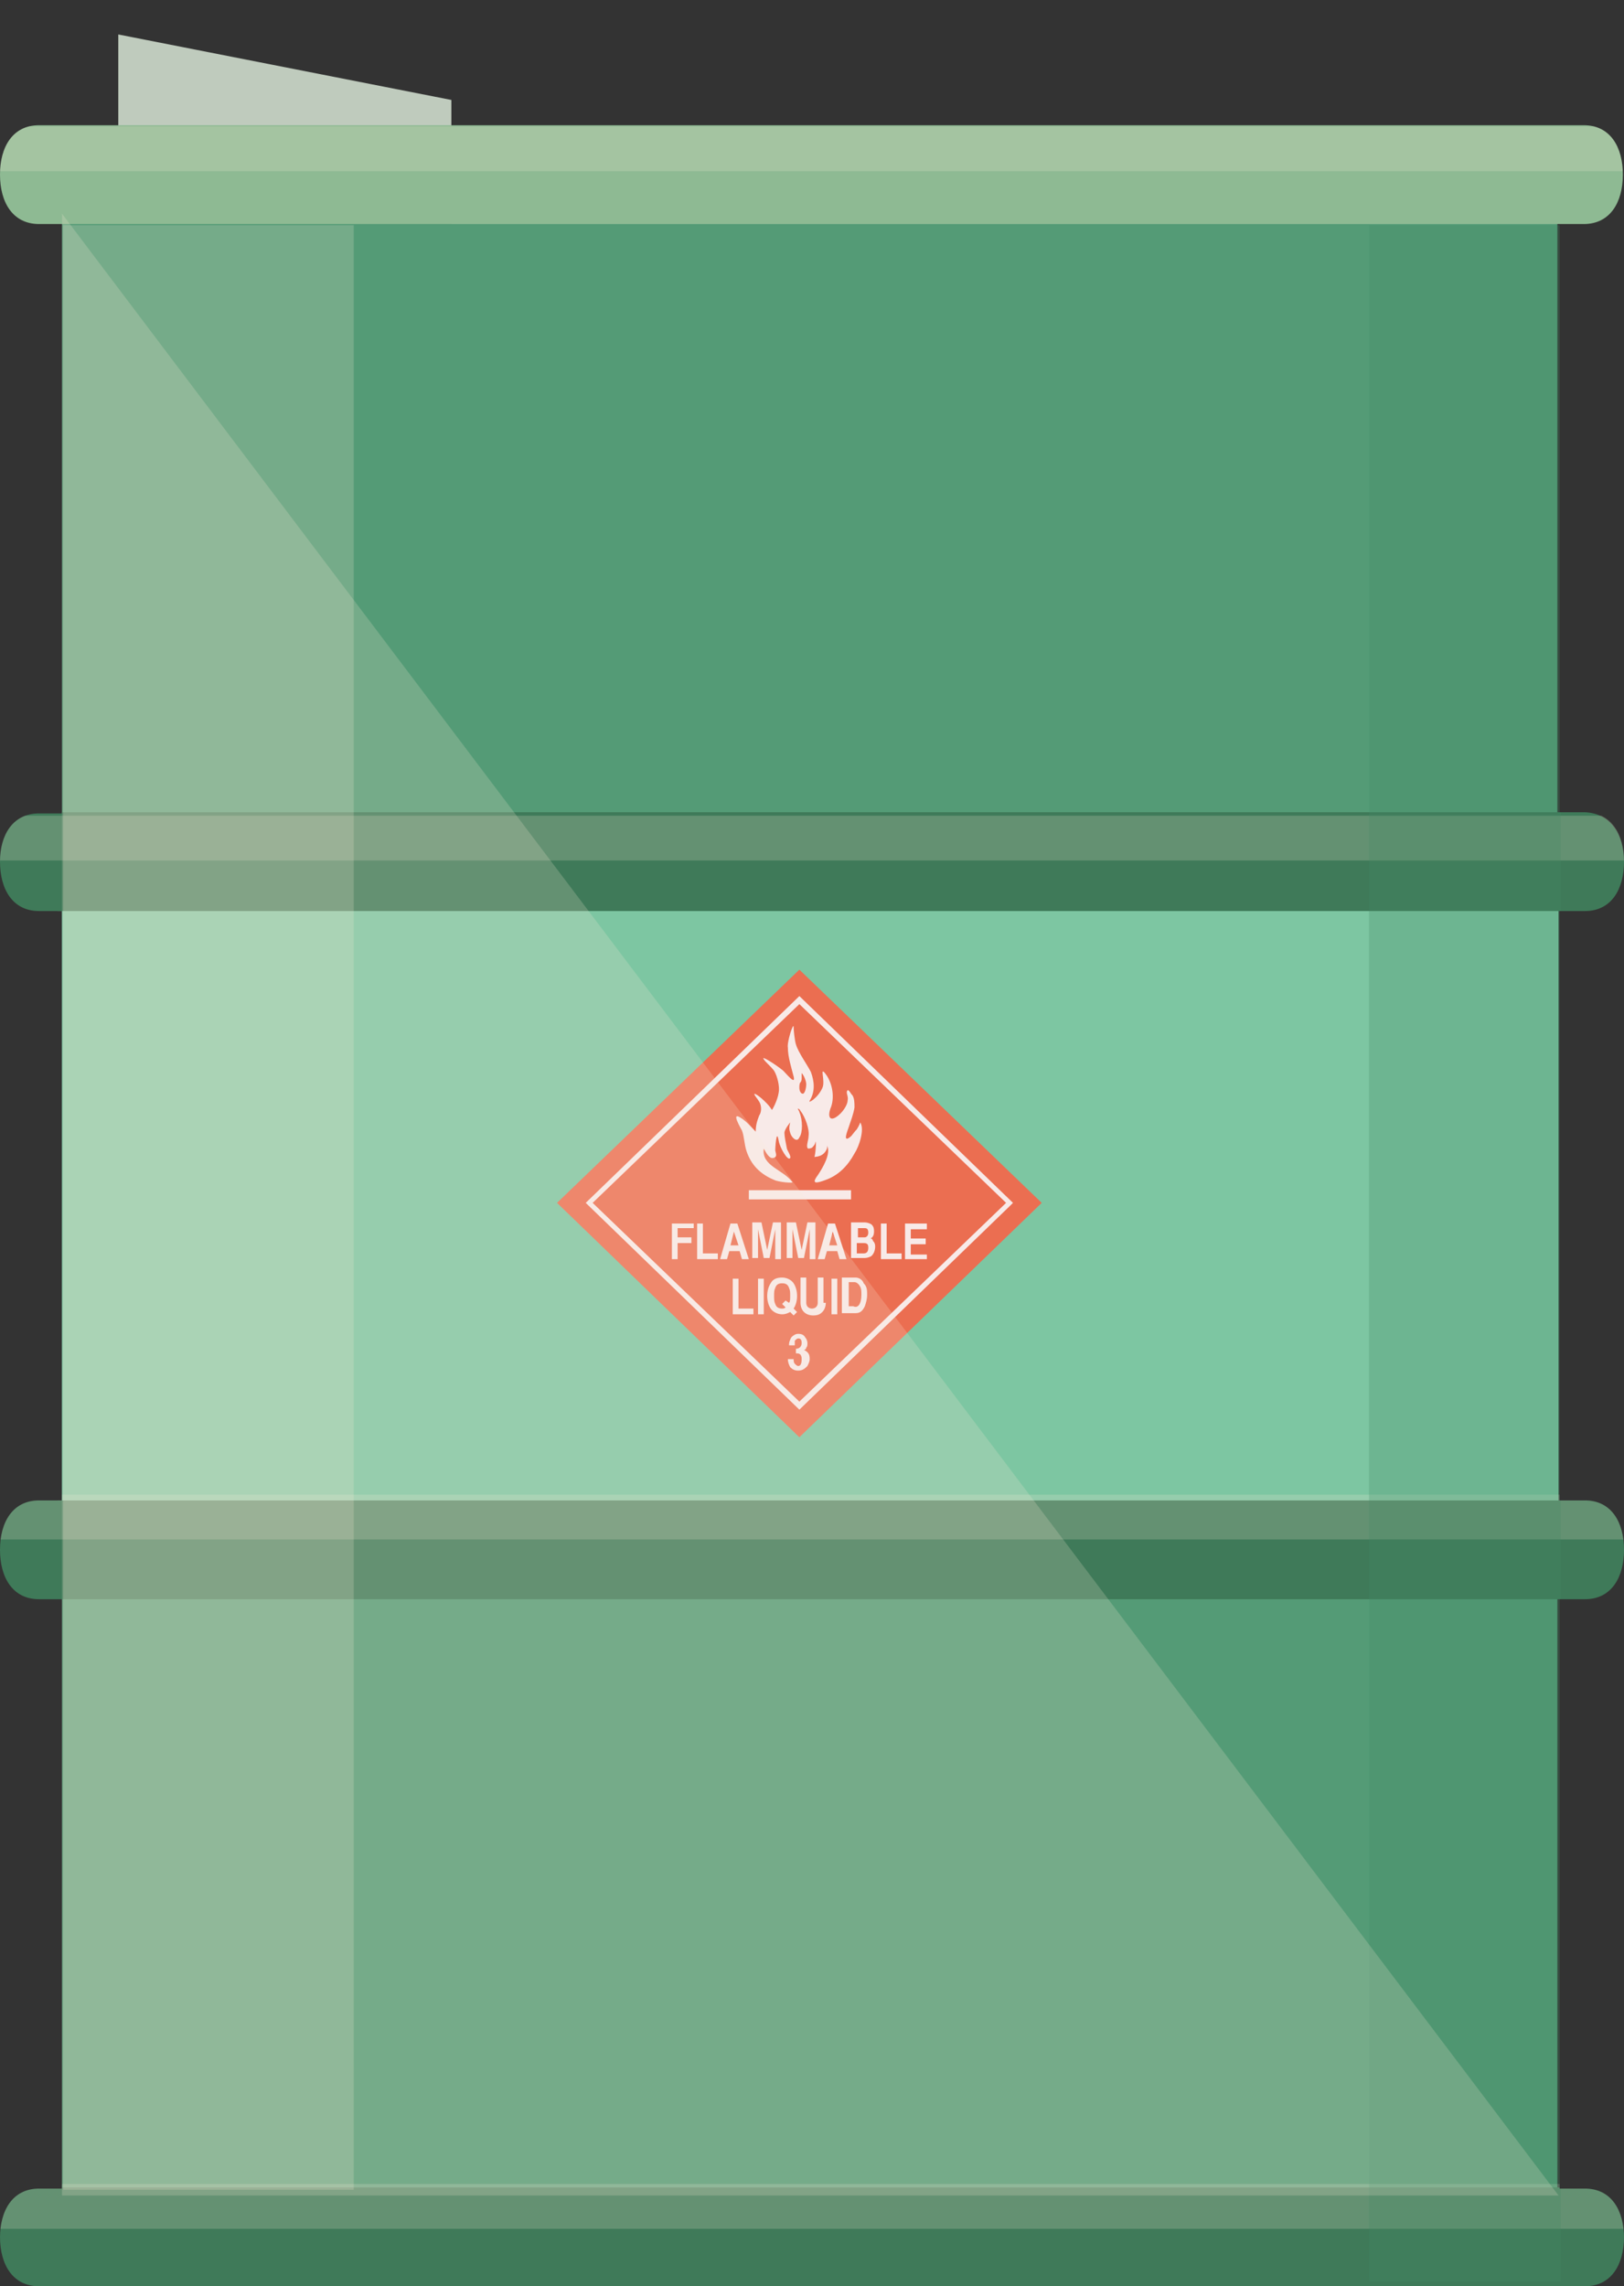 <?xml version="1.0" encoding="utf-8"?>
<!-- Generator: Adobe Illustrator 17.1.0, SVG Export Plug-In . SVG Version: 6.00 Build 0)  -->
<!DOCTYPE svg PUBLIC "-//W3C//DTD SVG 1.1//EN" "http://www.w3.org/Graphics/SVG/1.1/DTD/svg11.dtd">
<svg version="1.1" id="Layer_1" xmlns="http://www.w3.org/2000/svg" xmlns:xlink="http://www.w3.org/1999/xlink" x="0px" y="0px"
	 width="141.4px" height="199px" viewBox="0 0 141.4 199" style="enable-background:new 0 0 141.4 199;" xml:space="preserve">
<rect x="0" y="0" width="141.4" height="199" fill="#333333" stroke="none"/>
<g>
	<defs>
		<path id="SVGID_1_" d="M138,79.3c2.3,0,3.4-1.9,3.4-4.3c0-2.4-1.1-4.3-3.4-4.3h-2.2V19.6h-0.2v-0.1h2.3c2.3,0,3.4-1.9,3.4-4.3
			s-1.1-4.3-3.4-4.3H46V7.1L10.3,0v10.9H3.4c-2.3,0-3.4,1.9-3.4,4.3s1.1,4.3,3.4,4.3h2v51.3h-2C1.1,70.8,0,72.7,0,75
			c0,2.4,1.1,4.3,3.4,4.3h2v51.3h-2c-2.3,0-3.4,1.9-3.4,4.3s1.1,4.3,3.4,4.3h2v51.3h-2c-2.3,0-3.4,1.9-3.4,4.3s1.1,4.3,3.4,4.3H138
			c2.3,0,3.4-1.9,3.4-4.3s-1.1-4.3-3.4-4.3h-2.2v-51.3h2.2c2.3,0,3.4-1.9,3.4-4.3s-1.1-4.3-3.4-4.3h-2.2V79.3H138z"/>
	</defs>
	<clipPath id="SVGID_2_">
		<use xlink:href="#SVGID_1_"  style="overflow:visible;"/>
	</clipPath>
	<rect x="5.4" y="18.6" style="clip-path:url(#SVGID_2_);fill:#549B76;" width="130.2" height="178.9"/>
	<rect x="5" y="75.9" style="clip-path:url(#SVGID_2_);fill:#7DC6A2;" width="130.7" height="60.4"/>
	<g style="clip-path:url(#SVGID_2_);">
		<g>
			<polygon style="fill:#EB6E51;" points="90.7,104.7 69.6,125.1 48.5,104.7 69.6,84.4 			"/>
			<path style="fill:#F8EAE8;" d="M69.6,122.7l-18.6-18l18.6-18l18.6,18l-0.2,0.2L69.6,122.7z M51.6,104.7l18,17.3l18-17.3l-18-17.3
				L51.6,104.7z"/>
		</g>
		<g>
			<path style="fill:#F8EAE8;" d="M74.9,97.7c0,0-0.1,0.3-0.3,0.6c-0.2,0.2-0.4,0.5-0.5,0.6c-0.8,0.7-0.3-0.5-0.2-0.8
				c0.2-0.6,0.4-1.1,0.5-1.7c0-0.4,0-0.8-0.2-1.1c0,0.1-0.3-0.5-0.4-0.4c-0.2,0.2,0.1,0.5,0,0.9c0,0.3-0.3,0.8-0.6,1.1
				c-0.8,0.8-1.2,0.5-0.9-0.4c0.4-0.9,0.2-2.2-0.4-3c-0.6-0.8,0,0.6-0.3,1.2c-0.4,0.9-1.3,1.4-1.1,1.1c0.5-0.8,0.4-1.7,0.1-2.5
				c-0.3-0.6-1.1-1.7-1.3-2.4c-0.1-0.3-0.2-1.2-0.2-1.5c0-0.5-0.6,1.3-0.5,1.8c0,0.8,0.3,1.7,0.5,2.5c0.2,0.8-0.6-0.2-0.9-0.5
				c-0.6-0.5-2-1.4-1.7-1c0.1,0.2,0.6,0.6,0.9,1c0.3,0.5,0.5,1.4,0.4,1.9c-0.1,0.7-0.6,1.6-0.6,1.5c-0.4-0.7-1.7-1.7-1.5-1.3
				c0.1,0.2,0.4,0.5,0.5,0.8c0.1,0.3,0.1,0.7-0.1,1c-0.2,0.5-0.3,0.9-0.3,1.4c-0.4-0.4-0.8-0.9-1.3-1.2c-0.9-0.6,0,0.9,0.1,1.1
				c0.2,0.5,0.2,1.2,0.4,1.8c0.4,1.2,1.2,2,2.4,2.5c0.4,0.2,1.7,0.3,1.6,0.2c-0.8-1.1-2.7-1.4-2.5-2.9c0-0.1,0.3,0.7,0.7,0.8
				c0.6,0,0.3-0.5,0.3-0.7c0-0.1,0.1-2,0.3-0.8c0.1,0.6,0.8,1.8,1,1.5c0.1-0.2-0.3-0.7-0.3-0.9c-0.1-0.5-0.2-1-0.2-1.3
				c0-0.3,0.5-0.9,0.5-0.9c-0.1,0.4-0.1,0.6,0,0.9c0.1,0.4,0.6,0.9,0.8,0.4c0.3-0.4,0.3-1.5,0-2.2c0-0.1-0.2-0.3-0.1-0.3
				c0,0,0.1,0,0.2,0.2c0.4,0.5,0.8,1.6,0.7,2.2c0,0.3-0.2,0.8-0.1,1c0,0.1,0.2,0.1,0.4,0c0.1-0.1,0.3-0.3,0.3-0.5
				c0.1-0.2,0,1.2-0.1,1.3c0,0,0.4,0,0.7-0.2c0.3-0.2,0.5-0.6,0.4-0.8c0.4,0.7-0.4,2-0.8,2.6c-0.6,0.8-0.1,0.7,0.7,0.4
				c1.1-0.4,1.9-1.2,2.5-2.3C74.8,99.8,75.3,98.3,74.9,97.7z M69.9,95.2c-0.2,0-0.3-0.3-0.3-0.5c0-0.2,0-0.4,0.1-0.5
				c0.1-0.1,0.1-0.3,0.1-0.4c0-0.2,0-0.4,0-0.4c0.2,0.2,0.4,0.7,0.4,1C70.2,94.6,70.1,95.2,69.9,95.2z"/>
			<rect x="65.2" y="103.6" style="fill:#F8EAE8;" width="8.9" height="0.8"/>
		</g>
		<g>
			<path style="fill:#F8EAE8;" d="M60.4,106.9H59v0.8h1.2v0.5H59v1.4h-0.5v-3.1h1.9V106.9z"/>
			<path style="fill:#F8EAE8;" d="M62.5,109.6h-1.8v-3.1h0.5v2.6h1.3V109.6z"/>
			<path style="fill:#F8EAE8;" d="M65.2,109.6h-0.6l-0.2-0.7h-0.9l-0.2,0.7h-0.6l0.9-3.1h0.6L65.2,109.6z M64.3,108.4l-0.4-1.2
				l-0.3,1.2H64.3z"/>
			<path style="fill:#F8EAE8;" d="M68,109.6h-0.5V107l-0.5,2.5h-0.5L66,107l0,2.5h-0.5v-3.1h0.8l0.5,2.4l0.5-2.4H68V109.6z"/>
			<path style="fill:#F8EAE8;" d="M71,109.6h-0.5V107l-0.5,2.5h-0.5L69,107l0,2.5h-0.5v-3.1h0.8l0.5,2.4l0.5-2.4H71V109.6z"/>
			<path style="fill:#F8EAE8;" d="M73.7,109.6h-0.6l-0.2-0.7H72l-0.2,0.7h-0.6l0.9-3.1h0.6L73.7,109.6z M72.9,108.4l-0.4-1.2
				l-0.3,1.2H72.9z"/>
			<path style="fill:#F8EAE8;" d="M76.2,108.5c0,0.3-0.1,0.6-0.3,0.8c-0.1,0.1-0.4,0.2-0.6,0.2h-1.2v-3.1h1.2c0.2,0,0.5,0.1,0.6,0.2
				c0.2,0.2,0.2,0.4,0.2,0.6c0,0.3-0.1,0.5-0.3,0.6c0.1,0,0.2,0.1,0.2,0.2C76.2,108.2,76.2,108.4,76.2,108.5z M75.6,107.3
				c0-0.3-0.1-0.4-0.3-0.4h-0.6v0.8h0.6C75.4,107.7,75.6,107.6,75.6,107.3z M75.6,108.6c0-0.3-0.1-0.4-0.4-0.4h-0.6v0.9h0.6
				C75.5,109.1,75.6,108.9,75.6,108.6z"/>
			<path style="fill:#F8EAE8;" d="M78.5,109.6h-1.8v-3.1h0.5v2.6h1.3V109.6z"/>
			<path style="fill:#F8EAE8;" d="M80.8,109.6h-2v-3.1h1.9v0.5h-1.4v0.8h1.3v0.5h-1.3v0.9h1.4V109.6z"/>
			<path style="fill:#F8EAE8;" d="M65.6,114.4h-1.8v-3.1h0.5v2.6h1.3V114.4z"/>
			<path style="fill:#F8EAE8;" d="M66.5,114.4h-0.5v-3.1h0.5V114.4z"/>
			<path style="fill:#F8EAE8;" d="M69.4,114.2l-0.3,0.3l-0.3-0.3c-0.2,0.1-0.4,0.2-0.7,0.2c-0.4,0-0.8-0.2-1-0.5
				c-0.2-0.3-0.3-0.7-0.3-1.1c0-0.4,0.1-0.8,0.3-1.1c0.2-0.4,0.6-0.5,1-0.5c0.4,0,0.8,0.2,1,0.5c0.2,0.3,0.3,0.7,0.3,1.1
				c0,0.4-0.1,0.8-0.3,1.1L69.4,114.2z M68.8,112.8c0-0.3,0-0.5-0.1-0.7c-0.1-0.3-0.3-0.4-0.6-0.4c-0.3,0-0.5,0.1-0.6,0.4
				c-0.1,0.2-0.1,0.4-0.1,0.7c0,0.3,0,0.5,0.1,0.7c0.1,0.3,0.3,0.4,0.6,0.4c0.1,0,0.2,0,0.3-0.1l-0.3-0.3l0.3-0.3l0.3,0.2
				C68.8,113.3,68.8,113.1,68.8,112.8z"/>
			<path style="fill:#F8EAE8;" d="M71.9,113.4c0,0.3-0.1,0.6-0.3,0.8c-0.2,0.2-0.4,0.3-0.8,0.3c-0.3,0-0.6-0.1-0.8-0.3
				c-0.2-0.2-0.3-0.5-0.3-0.8v-2.2h0.5v2.2c0,0.3,0.2,0.5,0.5,0.5c0.3,0,0.5-0.2,0.5-0.5v-2.2h0.5V113.4z"/>
			<path style="fill:#F8EAE8;" d="M72.9,114.4h-0.5v-3.1h0.5V114.4z"/>
			<path style="fill:#F8EAE8;" d="M75.5,112.7c0,0.4-0.1,0.7-0.2,1c-0.2,0.4-0.4,0.6-0.8,0.6h-1.2v-3.1h1.2c0.3,0,0.6,0.2,0.7,0.5
				C75.5,112,75.5,112.3,75.5,112.7z M75,112.7c0-0.3,0-0.5-0.1-0.7c-0.1-0.2-0.3-0.4-0.5-0.4h-0.5v2.1h0.4
				C74.7,113.9,75,113.5,75,112.7z"/>
			<path style="fill:#F8EAE8;" d="M70.5,118.3c0,0.2-0.1,0.4-0.2,0.6c-0.2,0.2-0.4,0.4-0.8,0.4c-0.3,0-0.5-0.1-0.7-0.3
				c-0.1-0.2-0.2-0.4-0.2-0.7h0.5c0,0.1,0,0.3,0.1,0.4c0.1,0.1,0.2,0.2,0.3,0.2c0.2,0,0.3-0.2,0.3-0.6c0-0.3-0.1-0.5-0.4-0.5
				c0,0-0.1,0-0.1,0v-0.4c0.3,0,0.5-0.2,0.5-0.5c0-0.3-0.1-0.4-0.3-0.4c-0.1,0-0.2,0.1-0.3,0.2c0,0.1,0,0.2,0,0.4h-0.5
				c0-0.1,0-0.1,0-0.1c0-0.2,0.1-0.4,0.2-0.6c0.2-0.2,0.4-0.3,0.6-0.3c0.3,0,0.5,0.1,0.6,0.3c0.1,0.1,0.2,0.3,0.2,0.5
				c0,0.2,0,0.3-0.1,0.4c0,0.1-0.1,0.2-0.2,0.2C70.4,117.7,70.5,117.9,70.5,118.3z"/>
		</g>
	</g>
	<polygon style="clip-path:url(#SVGID_2_);fill:#BFCBBD;" points="10.3,3 10.3,15.8 39.3,15.8 39.3,8.7 	"/>
	<g style="clip-path:url(#SVGID_2_);">
		<path style="fill:#8EBA93;" d="M141.4,15.2c0,2.4-1.1,4.3-3.4,4.3H3.4c-2.3,0-3.4-1.9-3.4-4.3l0,0c0-2.4,1.1-4.3,3.4-4.3H138
			C140.3,10.9,141.4,12.8,141.4,15.2L141.4,15.2z"/>
	</g>
	<g style="clip-path:url(#SVGID_2_);">
		<path style="fill:#3F7A59;" d="M141.4,75c0,2.4-1.1,4.3-3.4,4.3H3.4C1.1,79.3,0,77.4,0,75l0,0c0-2.4,1.1-4.3,3.4-4.3H138
			C140.3,70.8,141.4,72.7,141.4,75L141.4,75z"/>
	</g>
	<g style="clip-path:url(#SVGID_2_);">
		<path style="fill:#3F7A59;" d="M141.4,134.9c0,2.4-1.1,4.3-3.4,4.3H3.4c-2.3,0-3.4-1.9-3.4-4.3l0,0c0-2.4,1.1-4.3,3.4-4.3H138
			C140.3,130.6,141.4,132.5,141.4,134.9L141.4,134.9z"/>
	</g>
	<g style="clip-path:url(#SVGID_2_);">
		<path style="fill:#3F7A59;" d="M141.4,194.7c0,2.4-1.1,4.3-3.4,4.3H3.4c-2.3,0-3.4-1.9-3.4-4.3l0,0c0-2.4,1.1-4.3,3.4-4.3H138
			C140.3,190.4,141.4,192.4,141.4,194.7L141.4,194.7z"/>
	</g>
	<rect x="-34.1" y="190.1" style="opacity:0.2;clip-path:url(#SVGID_2_);fill:#FCEDD7;" width="183.8" height="3.9"/>
	<rect x="-34.1" y="130.1" style="opacity:0.2;clip-path:url(#SVGID_2_);fill:#FCEDD7;" width="183.8" height="3.9"/>
	<rect x="-34.1" y="71" style="opacity:0.2;clip-path:url(#SVGID_2_);fill:#FCEDD7;" width="183.8" height="3.9"/>
	<rect x="-34.1" y="11" style="opacity:0.2;clip-path:url(#SVGID_2_);fill:#FCEDD7;" width="183.8" height="3.9"/>
	<rect x="5.5" y="19.6" style="opacity:0.2;clip-path:url(#SVGID_2_);fill:#FCEDD7;" width="25.3" height="171"/>
	<rect x="119.2" y="19.6" style="opacity:0.27;clip-path:url(#SVGID_2_);fill:#448A65;" width="16.7" height="179"/>
	<polygon style="opacity:0.2;clip-path:url(#SVGID_2_);fill:#FCEDD7;" points="135.7,191.1 5.4,191.1 5.4,18.6 	"/>
</g>
</svg>
